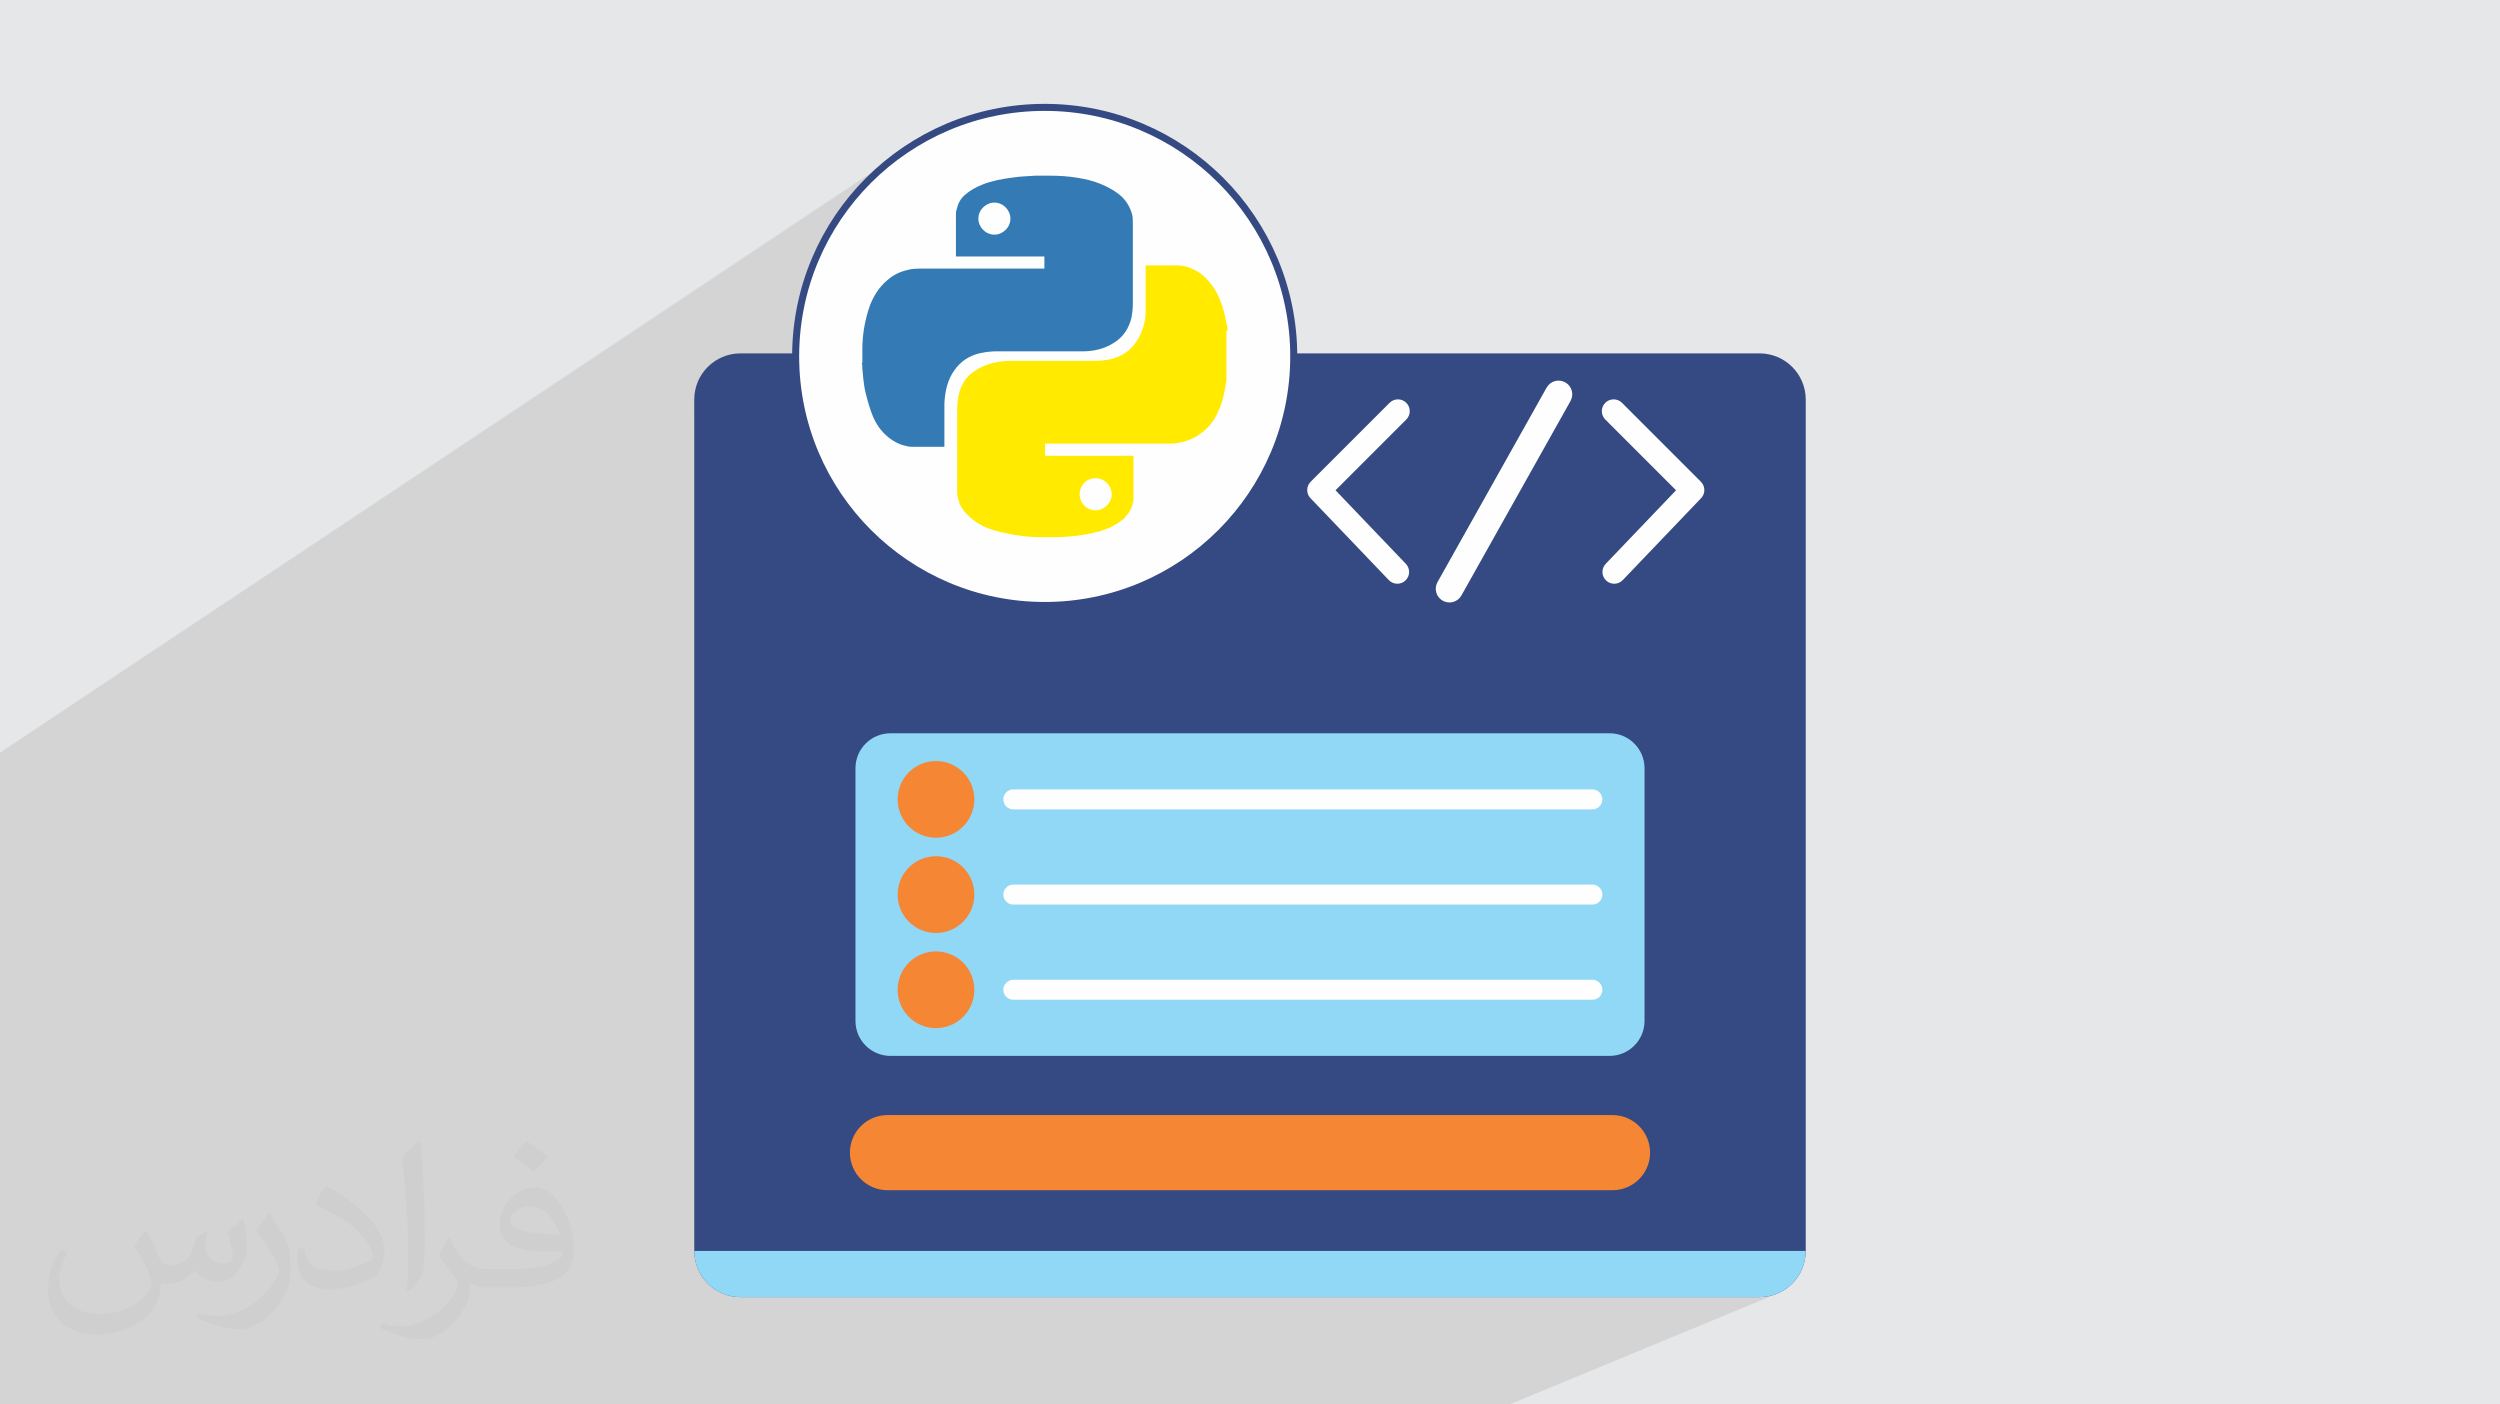<?xml version="1.0" encoding="UTF-8"?>
<!DOCTYPE svg PUBLIC "-//W3C//DTD SVG 1.1//EN" "http://www.w3.org/Graphics/SVG/1.1/DTD/svg11.dtd">
<!-- Creator: CorelDRAW -->
<svg xmlns="http://www.w3.org/2000/svg" xml:space="preserve" width="94.192mm" height="52.917mm" version="1.1" style="shape-rendering:geometricPrecision; text-rendering:geometricPrecision; image-rendering:optimizeQuality; fill-rule:evenodd; clip-rule:evenodd"
viewBox="0 0 9419.16 5291.66"
 xmlns:xlink="http://www.w3.org/1999/xlink"
 xmlns:xodm="http://www.corel.com/coreldraw/odm/2003">
 <defs>
  <style type="text/css">
   <![CDATA[
    .str0 {stroke:#354982;stroke-width:26.46;stroke-miterlimit:22.926}
    .fil0 {fill:#E6E7E8}
    .fil7 {fill:#FEFEFE}
    .fil6 {fill:#FEFEFE;fill-rule:nonzero}
    .fil10 {fill:#FEFEFE;fill-rule:nonzero}
    .fil5 {fill:#F58634;fill-rule:nonzero}
    .fil4 {fill:#91D8F7;fill-rule:nonzero}
    .fil3 {fill:#354982;fill-rule:nonzero}
    .fil8 {fill:#347AB4;fill-rule:nonzero}
    .fil9 {fill:#FFEA00;fill-rule:nonzero}
    .fil2 {fill:#373435;fill-opacity:0.031}
    .fil1 {fill:#373435;fill-opacity:0.102}
   ]]>
  </style>
 </defs>
 <g id="Layer_x0020_1">
  <polygon class="fil0" points="-0,0 9419.16,0 9419.16,5291.66 -0,5291.66 "/>
  <polygon class="fil1" points="5687.11,5291.66 5653.7,5291.66 1959.53,5291.66 1456.73,5291.66 -0,5291.66 -0,3260.45 -0,3197.23 -0,3114.22 -0,2835.72 3414.8,562.56 3378.16,588.37 3342.84,615.86 3308.9,644.96 3276.39,675.63 3245.36,707.8 3215.89,741.41 3188.01,776.41 3161.8,812.74 3137.31,850.34 3114.6,889.16 3093.72,929.13 3074.73,970.2 3057.69,1012.32 3042.67,1055.41 3029.7,1099.44 3018.86,1144.33 3010.2,1190.03 3003.78,1236.49 2999.65,1283.64 2997.88,1331.43 2615.74,1577.32 2615.74,4713.1 2616.64,4730.9 2619.27,4748.18 2623.56,4764.86 2629.41,4780.85 2636.73,4796.06 2645.45,4810.41 2655.46,4823.81 2666.69,4836.16 2679.05,4847.39 2692.44,4857.41 2706.79,4866.12 2722,4873.45 2737.99,4879.3 2754.66,4883.59 2771.94,4886.22 2789.74,4887.12 6629.41,4887.12 6647.21,4886.22 6664.49,4883.59 6681.17,4879.3 6697.15,4873.45 "/>
  <path class="fil2" d="M550.85 4636.82c17.98,27.25 29.64,53.44 41.02,82.55 8.46,16.94 12.95,48.16 52.65,48.16 11.63,0 28.32,-3.43 43.13,-11.63 16.66,-8.74 29.36,-21.97 35.99,-42.06l15.87 -53.44 38.63 -19.05 2.64 2.64c-5.28,20.12 -6.6,39.42 -6.6,54.51 0,44.7 38.63,61.65 69.32,61.65 17.98,0 34.14,-8.74 34.14,-25.15 0,-21.16 -8.99,-57.15 -20.65,-89.43 17.98,-17.98 35.99,-35.99 56.62,-50.55l3.17 1.6c8.99,38.1 14.02,75.67 14.02,100.81 0,24.61 -10.85,51.87 -19.84,69.6 -18.52,34.92 -51.33,62.71 -91.01,62.71 -30.15,0 -63.75,-15.09 -86.79,-43.13l-1.32 0c-21.69,27 -55.3,51.33 -109.02,51.33l-16.66 0c-2.64,35.46 -10.31,60.58 -21.97,83.08 -32,62.43 -127,106.63 -216.43,106.63 -124.36,0 -186.79,-71.7 -186.79,-167.21 0,-59 19.3,-113.77 48.95,-152.65l24.33 10.06c-18.52,35.46 -30.96,68.78 -30.96,101.6 0,89.43 72.77,132.03 156.64,132.03 77.8,0 174.09,-49.48 191.57,-106.88 -6.6,-62.71 -30.15,-92.07 -66.14,-149.22 10.85,-19.05 24.87,-38.1 42.34,-58.47l3.17 0 0 0 0 0 -0.02 -0.09zm1434.31 -336.55c26.19,16.41 51.87,35.71 76.99,57.94 -14.02,19.84 -31.5,37.85 -53.19,53.72 -25.15,-20.37 -50.27,-37.85 -75.95,-56.36 17.45,-19.58 34.67,-38.35 52.12,-55.3l0 0 0 0 0 0 0 0 0 0 0.03 0zm13.49 244.48c-42.34,0 -76.99,27.79 -76.99,48.41 0,44.2 84.66,57.94 186,57.4 -12.7,-51.87 -57.15,-105.84 -109.02,-105.84l0.01 0.03zm-95 236.55c55.04,0 103.2,-1.6 139.95,-10.85 41.02,-10.31 75.67,-30.96 75.67,-45.24 0,-3.71 0,-8.2 -1.32,-11.91 -23.01,2.11 -49.48,2.11 -72.49,2.11 -74.6,0 -131.75,-16.94 -154.25,-58.75 -5.56,-11.63 -9.52,-24.61 -9.52,-39.42 0,-40.49 17.45,-79.91 48.16,-107.16 25.65,-22.48 53.97,-36.5 82.8,-36.5 52.12,0 93.65,41.81 122.76,107.7 15.87,35.99 26.72,77.52 26.72,129.92 0,34.92 -9.52,64.29 -31.22,85.98 -40.49,39.17 -115.09,53.97 -229.39,53.97l-51.87 0 0 0 -13.49 0c-28.32,0 -48.69,-5.03 -64.82,-17.45l-2.64 0c0.79,6.6 1.32,12.95 1.32,19.05 0,25.65 -8.46,58.47 -25.65,84.66 -50.8,75.41 -105.84,108.2 -153.47,108.2 -48.16,0 -107.16,-18.52 -160.35,-42.6l9.52 -18.52c17.2,7.14 41.02,11.91 73.81,11.91 85.98,0 198.96,-82.55 212.98,-163.25 -3.17,-6.6 -8.99,-15.34 -17.2,-24.61 -25.15,-29.9 -41.02,-54.76 -55.83,-80.95 12.7,-25.15 24.33,-45.24 35.18,-63.5l4.5 -0.53c36.78,74.88 70.1,117.73 144.45,117.73l11.63 0 0 0 53.97 0 0 0 0 0 0 0 0 0 0 0 0.09 0.01zm-372.54 79.12c6.35,-34.39 6.88,-73.02 6.88,-109.02l0 -53.44c0,-99.75 -12.7,-244.73 -23.01,-339.19 17.98,-19.3 43.13,-42.06 62.97,-57.4l5.82 1.6c13.49,118.8 16.66,256.39 16.66,383.64 0,33.35 -1.32,65.89 -4.5,89.69 -1.85,30.15 -19.3,52.91 -56.62,87.83l-8.2 -3.71zm-383.38 -157.43c1.85,46.84 24.87,83.62 105.31,83.62 50.01,0 92.33,-12.95 139.17,-35.18 8.46,-3.71 12.95,-8.74 12.95,-12.95 0,-29.36 -22.48,-68.25 -60.32,-103.71 -36.78,-33.35 -85.47,-62.71 -130.96,-82.3 -15.62,-6.6 -20.65,-13.49 -20.65,-20.12 0,-13.49 17.98,-41.81 32.82,-62.18l5.03 -0.53c52.12,27.25 110.34,67.74 153.47,112.7 39.17,41.53 63.5,83.62 63.5,129.39 0,33.86 -10.31,65.61 -27,95.25 -57.15,28.83 -118.01,50.8 -178.33,50.8 -73.28,0 -123.29,-34.39 -123.29,-115.09 0,-8.74 0,-22.22 3.17,-39.7l25.15 0 0 0 0 0 0 0 0 0 0 0 -0.02 0zm-132.57 -133.1l45.52 73.56c16.66,27.25 32.28,56.9 32.28,103.71l0 59.79c0,48.41 -30.96,100.28 -80.95,151.61 -39.17,34.67 -73.81,49.48 -105.84,49.48 -47.62,0 -102.13,-14.81 -165.1,-41.81l7.14 -18.52c19.84,5.28 42.85,9.78 71.17,9.78 90.5,-0.53 183.08,-66.67 225.42,-147.37 5.03,-9.27 6.88,-17.98 6.88,-24.08 0,-9.27 -5.03,-19.58 -8.99,-28.83 -23.01,-43.38 -48.69,-83.08 -76.99,-119.86 14.81,-23.29 29.64,-45.77 45.77,-68l3.71 0.53 0 0 0 0 0 0 0 0 0 0 -0.02 0.01z"/>
  <path class="fil3" d="M6803.42 1505.44l0 3207.67c0,96.12 -77.89,174.01 -174.01,174.01l-3839.67 0c-96.13,0 -174,-77.89 -174,-174.01l0 -3207.67c0,-96.12 77.87,-174.01 174,-174.01l3839.67 0c96.12,0 174.01,77.89 174.01,174.01z"/>
  <path class="fil4" d="M2615.74 4713.11c0,96.12 77.87,174.01 174,174.01l3839.67 0c96.12,0 174.01,-77.89 174.01,-174.01l-4187.68 0z"/>
  <path class="fil4" d="M6064.26 3978.26l-2709.35 0c-72.8,0 -131.8,-59.02 -131.8,-131.83l0 -951.93c0,-72.79 59,-131.79 131.8,-131.79l2709.35 0c72.79,0 131.79,59 131.79,131.79l0 951.93c0,72.81 -59,131.83 -131.79,131.83z"/>
  <path class="fil5" d="M3671.06 3011.83c0,79.85 -64.72,144.57 -144.57,144.57 -79.84,0 -144.55,-64.72 -144.55,-144.57 0,-79.84 64.71,-144.57 144.55,-144.57 79.85,0 144.57,64.73 144.57,144.57z"/>
  <path class="fil6" d="M5999.63 3049.45l-2181.78 0c-20.79,0 -37.62,-16.84 -37.62,-37.62 0,-20.77 16.83,-37.62 37.62,-37.62l2181.78 0c20.78,0 37.61,16.85 37.61,37.62 0,20.78 -16.83,37.62 -37.61,37.62z"/>
  <path class="fil5" d="M3671.06 3370.47c0,79.84 -64.72,144.58 -144.57,144.58 -79.84,0 -144.55,-64.74 -144.55,-144.58 0,-79.83 64.71,-144.55 144.55,-144.55 79.85,0 144.57,64.72 144.57,144.55z"/>
  <path class="fil6" d="M5999.63 3408.09l-2181.78 0c-20.79,0 -37.62,-16.85 -37.62,-37.62 0,-20.76 16.83,-37.61 37.62,-37.61l2181.78 0c20.78,0 37.61,16.85 37.61,37.61 0,20.77 -16.83,37.62 -37.61,37.62z"/>
  <path class="fil5" d="M3671.06 3729.12c0,79.83 -64.72,144.55 -144.57,144.55 -79.84,0 -144.55,-64.72 -144.55,-144.55 0,-79.84 64.71,-144.57 144.55,-144.57 79.85,0 144.57,64.73 144.57,144.57z"/>
  <path class="fil6" d="M5999.63 3766.74l-2181.78 0c-20.79,0 -37.62,-16.84 -37.62,-37.62 0,-20.77 16.83,-37.62 37.62,-37.62l2181.78 0c20.78,0 37.61,16.85 37.61,37.62 0,20.78 -16.83,37.62 -37.61,37.62z"/>
  <path class="fil5" d="M6075.36 4484.34l-2731.56 0c-78.2,0 -141.58,-63.38 -141.58,-141.58 0,-78.18 63.38,-141.56 141.58,-141.56l2731.56 0c78.18,0 141.58,63.38 141.58,141.56 0,78.2 -63.4,141.58 -141.58,141.58z"/>
  <circle class="fil7 str0" cx="3936.08" cy="1342.89" r="938.35"/>
  <path class="fil8" d="M3249.07 1364.63c0,-14.49 0,-28.99 0,-45.88 0,-2.41 0,-2.41 0,-4.84 0,-26.57 2.42,-53.13 7.25,-82.12 4.82,-26.55 12.07,-55.54 21.73,-82.11 14.5,-36.22 33.82,-67.62 65.22,-94.18 21.75,-19.31 45.88,-31.39 77.27,-38.63 16.91,-4.84 36.23,-4.84 53.14,-4.84 152.14,0 306.7,0 458.85,0 2.41,0 2.41,0 2.41,0 0,-14.48 0,-31.4 0,-45.88 -111.1,0 -222.17,0 -333.27,0 0,-2.41 0,-2.41 0,-4.82 0,-48.3 0,-99.03 0,-147.31 0,-2.41 0,-2.41 0,-4.82 0,-7.24 0,-12.08 2.41,-19.33 4.82,-21.73 14.49,-41.03 31.39,-55.54 19.32,-16.9 41.04,-28.96 65.2,-38.62 36.23,-14.5 74.87,-21.75 113.51,-26.57 28.98,-4.82 55.54,-4.82 86.93,-7.25 0,0 2.41,0 2.41,0 16.91,0 33.82,0 50.7,0 2.41,0 2.41,0 4.84,0 31.39,0 65.21,2.4 96.6,7.25 31.4,4.84 62.81,12.07 91.76,24.16 28.98,12.07 55.55,26.56 79.71,48.29 19.32,19.31 31.38,41.03 38.64,67.62 2.41,12.08 2.41,24.15 2.41,36.23 0,101.43 0,200.44 0,301.86 0,16.91 -2.41,31.4 -4.85,48.29 -9.67,41.04 -31.41,74.86 -67.62,96.61 -33.83,21.74 -74.87,31.4 -113.51,31.4 -108.67,0 -217.36,0 -326.01,0 -21.75,0 -41.07,2.41 -65.21,7.26 -38.64,9.65 -70.03,28.97 -94.19,62.8 -26.57,36.23 -36.22,79.7 -38.63,125.58 0,53.13 0,106.27 0,159.39 0,2.4 0,2.4 0,4.82 -2.41,0 -2.41,0 -4.84,0 -36.22,0 -77.27,0 -113.51,0 -7.25,0 -14.49,0 -21.75,-2.41 -28.97,-4.85 -55.54,-19.33 -79.7,-41.05 -26.56,-24.15 -43.47,-53.12 -55.54,-86.93 -9.66,-26.56 -16.92,-53.12 -24.15,-84.52 -4.82,-26.57 -7.24,-50.7 -9.66,-79.7 0,-7.24 0,-14.5 -2.42,-21.75l0 0 0 0 2.42 0 0.02 -2.41 0.02 -0.05 0 -0.03 0.02 0.03zm497.48 -601.33l0 0c-31.4,0 -60.37,26.57 -60.37,60.39 0,31.38 26.55,60.37 60.37,60.37 31.39,0 60.37,-26.57 60.37,-60.37 0,-31.41 -26.57,-60.39 -60.37,-60.39l0 0 0 0z"/>
  <path class="fil9" d="M4620.78 1248.69c0,62.8 0,123.16 0,185.95 0,4.82 -2.41,9.66 -2.41,14.48 -4.85,26.57 -9.66,53.13 -19.32,79.71 -14.49,36.23 -31.4,70.03 -62.81,94.18 -26.56,24.16 -62.8,41.05 -99.02,45.88 -12.08,2.41 -24.15,2.41 -36.22,2.41 -152.14,0 -306.7,0 -458.83,0 -2.41,0 -2.41,0 -4.85,0 0,14.48 0,31.38 0,45.87 111.09,0 222.16,0 333.27,0 0,2.41 0,2.41 0,4.85 0,50.69 0,106.26 0,156.96 0,4.82 0,12.09 -2.41,16.91 -4.82,24.14 -19.31,43.47 -36.21,60.38 -24.16,19.33 -50.71,33.81 -82.12,43.48 -41.05,12.07 -84.52,19.31 -125.58,21.73 -24.16,2.41 -48.29,2.41 -77.28,2.41 -31.39,0 -65.2,0 -96.61,-4.84 -19.31,-2.4 -38.62,-4.84 -55.54,-9.66 -31.39,-4.85 -65.2,-14.49 -94.19,-28.98 -26.57,-14.49 -50.7,-31.39 -72.45,-60.38 -12.07,-16.9 -19.32,-36.22 -21.74,-60.38 0,-7.24 0,-16.91 0,-24.16 0,-99.02 0,-198.04 0,-294.64 0,-16.9 2.4,-33.8 4.83,-50.69 9.68,-41.05 28.98,-74.86 67.63,-96.62 33.8,-21.74 74.86,-31.38 115.92,-33.82 108.67,0 217.35,0 328.43,0 21.74,0 43.46,-2.4 65.2,-7.25 36.22,-9.66 67.63,-28.98 89.36,-60.37 26.56,-36.23 38.64,-79.7 38.64,-123.17 0,-53.13 0,-111.09 0,-164.23 0,-2.41 0,-2.41 0,-4.83 2.42,0 2.42,0 4.84,0 36.22,0 74.86,0 111.09,0 24.16,0 45.88,4.83 67.63,16.91 31.38,14.48 53.13,38.62 74.85,70.03 26.57,41.04 38.62,91.77 48.29,140.06 0,4.83 2.41,12.09 2.41,16.91l0 0 0 0 -2.41 2.4 -2.41 2.42 0.03 0.09 -0.01 -0.01 0 0.01zm-492.64 673.77l0 0c31.38,0 60.36,-26.57 60.36,-60.39 0,-31.39 -26.56,-60.37 -60.36,-60.37 -33.82,0 -60.39,26.57 -60.39,60.37 0,33.81 26.57,60.39 60.39,60.39z"/>
  <g id="_2858921565936">
   <path class="fil10" d="M6048.19 1580.57c-17.37,-17.36 -17.37,-45.54 0,-62.91 17.37,-17.37 45.54,-17.37 62.91,0l297.29 297.29c17.37,17.37 17.37,45.55 0,62.91l-1.51 1.45 -292.83 306.24c-16.89,17.75 -44.99,18.45 -62.74,1.56 -17.76,-16.89 -18.46,-44.98 -1.57,-62.74l265.05 -277.19 -266.6 -266.61z"/>
   <path class="fil10" d="M5235.51 1517.66c17.37,-17.37 45.55,-17.37 62.91,0 17.37,17.37 17.37,45.55 0,62.91l-266.6 266.61 265.05 277.19c16.89,17.76 16.19,45.85 -1.56,62.74 -17.76,16.89 -45.85,16.19 -62.75,-1.56l-292.82 -306.24 -1.52 -1.45c-17.37,-17.36 -17.37,-45.54 0,-62.91l297.29 -297.29z"/>
   <path class="fil10" d="M5827.14 1460.38c13.93,-24.86 45.38,-33.72 70.24,-19.79 24.86,13.94 33.72,45.39 19.79,70.25l-411.06 732.75c-13.93,24.86 -45.39,33.72 -70.24,19.79 -24.86,-13.94 -33.72,-45.39 -19.79,-70.25l411.06 -732.75z"/>
  </g>
 </g>
</svg>

